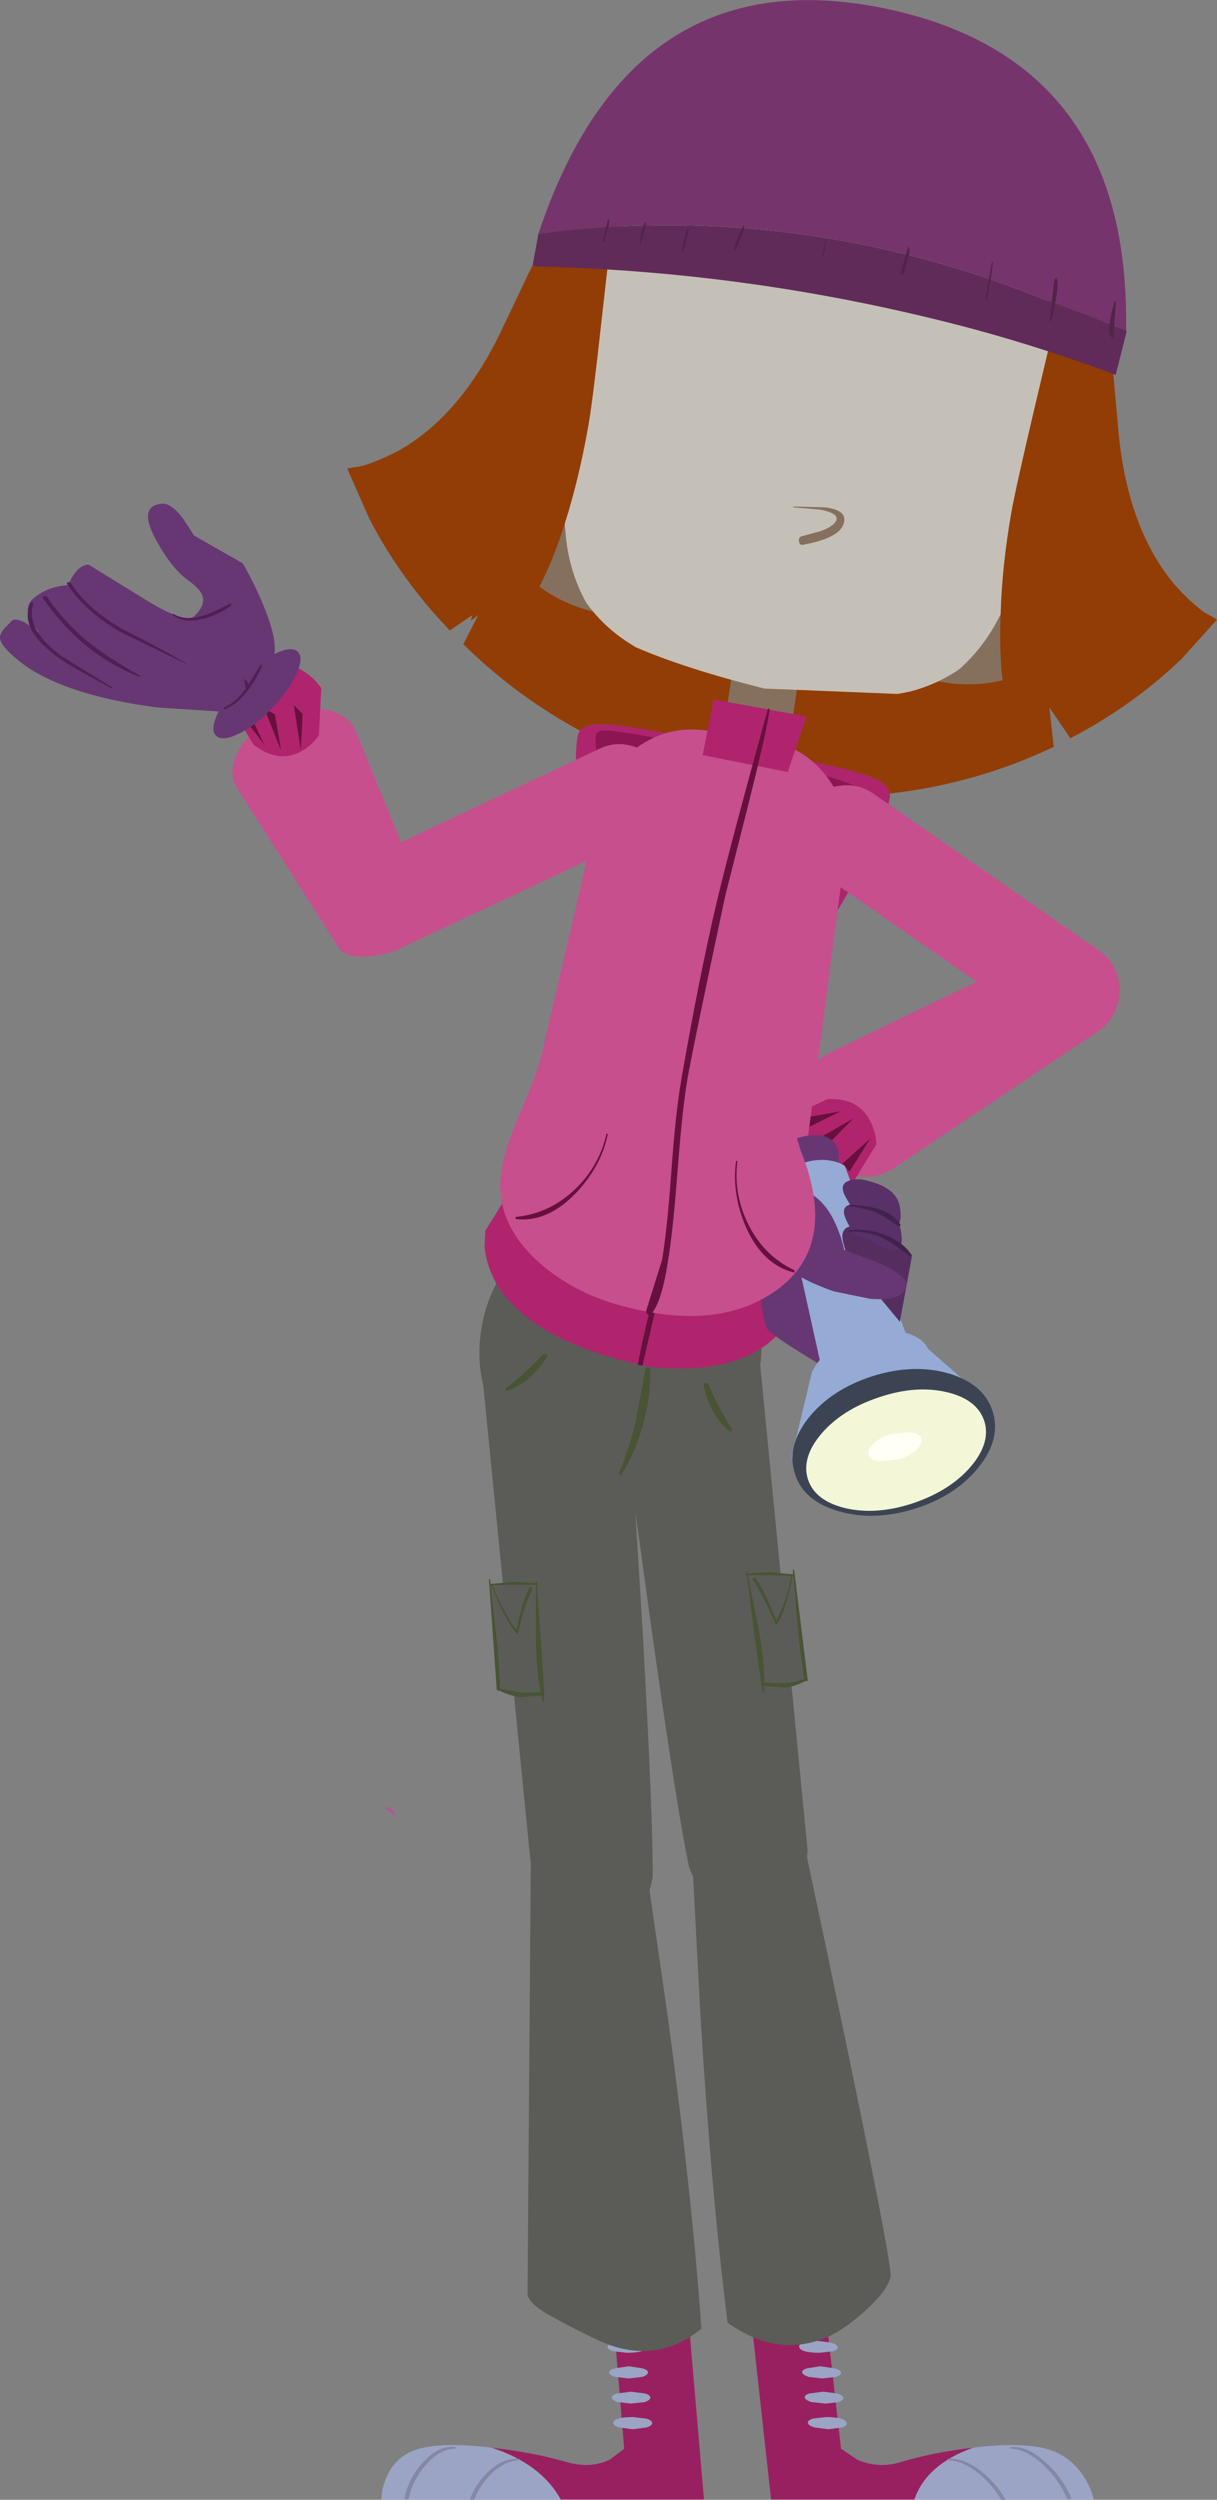 <?xml version="1.0" encoding="UTF-8" standalone="no"?>
<svg xmlns:xlink="http://www.w3.org/1999/xlink" height="482.15px" width="234.85px" xmlns="http://www.w3.org/2000/svg">
  <rect width="100%" height="100%" fill="#808080" stroke="none"/>
  <g transform="matrix(1.0, 0.0, 0.0, 1.0, -426.95, -449.0)">
    <path d="M641.8 521.25 L642.8 532.4 Q644.55 550.75 653.4 561.5 656.15 564.7 659.25 567.05 660.6 567.8 661.8 568.5 L654.95 576.1 Q645.5 585.15 633.5 591.4 L629.45 585.45 630.3 593.05 Q611.8 601.85 590.7 602.65 L574.45 602.1 574.4 602.3 571.15 601.7 568.6 601.3 568.65 601.15 Q559.7 599.0 551.5 595.8 531.15 587.85 516.35 573.25 L519.85 566.45 513.75 570.6 Q504.15 560.6 498.15 548.9 L493.95 539.35 496.95 538.85 Q500.65 537.7 504.45 535.6 516.45 528.5 524.15 511.8 L529.0 501.65 Q532.95 493.6 537.65 487.15 L638.45 504.65 Q640.6 512.25 641.8 521.25" fill="#923d06" fill-rule="evenodd" stroke="none"/>
    <path d="M614.8 921.1 Q605.8 924.25 603.4 931.1 L575.75 931.1 571.95 896.65 586.5 897.15 589.25 921.3 592.35 923.4 Q596.35 925.15 600.55 923.95 606.9 922.0 614.8 921.1" fill="#992060" fill-rule="evenodd" stroke="none"/>
    <path d="M628.8 921.3 Q633.6 922.6 636.3 927.0 637.65 929.2 638.0 931.1 L603.4 931.1 Q605.8 924.25 614.8 921.1 623.7 920.0 628.8 921.3" fill="#9ba4c5" fill-rule="evenodd" stroke="none"/>
    <path d="M588.6 901.65 Q588.7 902.2 587.7 902.5 L585.15 902.8 Q581.4 902.8 581.15 901.65 581.05 901.2 582.05 900.85 L584.65 900.5 587.4 900.85 Q588.5 901.2 588.6 901.65" fill="#9ba4c5" fill-rule="evenodd" stroke="none"/>
    <path d="M582.7 905.8 L585.2 905.4 588.0 905.8 Q589.15 906.1 589.25 906.6 589.35 907.05 588.3 907.45 L585.65 907.75 583.0 907.45 Q581.85 907.05 581.75 906.6 581.65 906.1 582.7 905.8" fill="#9ba4c5" fill-rule="evenodd" stroke="none"/>
    <path d="M583.15 910.65 L585.8 910.3 588.5 910.65 Q589.6 910.95 589.7 911.45 589.8 911.9 588.85 912.3 L586.25 912.6 583.5 912.3 Q582.35 911.9 582.25 911.45 582.15 910.95 583.15 910.65" fill="#9ba4c5" fill-rule="evenodd" stroke="none"/>
    <path d="M583.8 915.5 L586.3 915.2 Q590.1 915.2 590.35 916.35 590.45 916.85 589.45 917.2 L586.8 917.55 584.15 917.2 Q582.95 916.85 582.85 916.35 582.75 915.85 583.8 915.5" fill="#9ba4c5" fill-rule="evenodd" stroke="none"/>
    <path d="M620.15 931.15 Q618.7 928.6 616.25 926.45 613.0 923.65 610.0 923.55 L609.8 923.4 Q609.75 923.25 609.9 923.25 613.15 923.05 616.6 925.9 619.4 928.2 621.0 931.15 L620.15 931.15" fill="#8488a5" fill-rule="evenodd" stroke="none"/>
    <path d="M622.0 921.3 L621.85 921.15 621.95 920.95 Q625.2 920.7 628.7 923.9 631.9 926.75 633.55 930.55 633.75 930.95 633.4 931.05 633.0 931.2 632.8 930.8 631.35 927.35 628.35 924.5 625.05 921.4 622.0 921.3" fill="#8488a5" fill-rule="evenodd" stroke="none"/>
    <path d="M521.8 921.1 Q531.4 924.25 535.15 931.1 L562.8 931.1 559.85 896.65 545.4 897.15 547.4 921.3 544.65 923.4 Q541.0 925.15 536.55 923.95 529.9 922.0 521.8 921.1" fill="#992060" fill-rule="evenodd" stroke="none"/>
    <path d="M507.85 921.3 Q503.25 922.6 501.45 927.0 500.55 929.2 500.55 931.1 L535.15 931.1 Q531.4 924.25 521.8 921.1 512.7 920.0 507.85 921.3" fill="#9ba4c5" fill-rule="evenodd" stroke="none"/>
    <path d="M544.2 901.65 Q544.2 902.2 545.25 902.5 L547.9 902.8 Q551.65 902.8 551.65 901.65 551.65 901.2 550.6 900.85 L547.9 900.5 545.25 900.85 Q544.2 901.2 544.2 901.65" fill="#9ba4c5" fill-rule="evenodd" stroke="none"/>
    <path d="M550.9 905.8 L548.3 905.4 545.6 905.8 Q544.5 906.1 544.5 906.6 544.5 907.05 545.6 907.45 L548.3 907.75 550.9 907.45 Q552.0 907.05 552.0 906.6 552.0 906.1 550.9 905.8" fill="#9ba4c5" fill-rule="evenodd" stroke="none"/>
    <path d="M551.4 910.65 L548.7 910.3 546.05 910.65 Q545.0 910.95 545.0 911.45 545.0 911.9 546.05 912.3 L548.7 912.6 551.4 912.3 Q552.45 911.9 552.45 911.45 552.45 910.95 551.4 910.65" fill="#9ba4c5" fill-rule="evenodd" stroke="none"/>
    <path d="M551.7 915.5 L549.1 915.2 Q545.3 915.2 545.3 916.35 545.3 916.85 546.4 917.2 L549.1 917.55 551.7 917.2 Q552.8 916.85 552.8 916.35 552.8 915.85 551.7 915.5" fill="#9ba4c5" fill-rule="evenodd" stroke="none"/>
    <path d="M518.45 931.15 Q519.45 928.6 521.45 926.45 524.15 923.65 527.15 923.55 L527.3 923.4 527.15 923.25 Q523.85 923.05 521.0 925.9 518.65 928.2 517.6 931.15 L518.45 931.15" fill="#8488a5" fill-rule="evenodd" stroke="none"/>
    <path d="M514.75 921.3 L514.9 921.15 514.75 920.95 Q511.45 920.7 508.6 923.9 505.95 926.75 505.05 930.55 504.9 930.95 505.3 931.05 505.7 931.2 505.85 930.8 506.6 927.35 509.05 924.5 511.75 921.4 514.75 921.3" fill="#8488a5" fill-rule="evenodd" stroke="none"/>
    <path d="M538.4 591.1 Q538.8 588.0 545.65 588.85 551.75 589.5 565.3 592.35 L569.15 593.25 573.05 593.9 Q586.7 596.35 592.6 598.05 599.25 599.85 598.65 602.95 596.9 611.9 583.75 632.4 569.25 654.85 560.8 656.15 L558.25 656.0 Q556.9 655.8 555.85 655.2 548.4 650.8 542.4 624.3 536.95 600.15 538.4 591.1" fill="#ae256d" fill-rule="evenodd" stroke="none"/>
    <path d="M541.85 591.5 L541.95 590.75 Q542.1 590.05 543.3 589.9 545.45 589.7 559.25 592.4 574.15 595.35 583.8 597.95 592.95 600.45 593.4 601.6 L593.1 603.25 Q570.4 597.05 559.65 598.3 542.2 596.75 542.0 594.25 L541.85 591.5" fill="#8c1653" fill-rule="evenodd" stroke="none"/>
    <path d="M573.65 712.25 L582.75 805.4 Q583.05 808.45 580.3 811.55 577.55 814.65 573.65 816.0 563.55 819.5 559.9 809.0 557.6 798.2 552.55 762.25 L547.9 728.65 573.65 712.25" fill="#5b5c57" fill-rule="evenodd" stroke="none"/>
    <path d="M572.25 753.3 Q572.1 753.55 572.3 753.85 574.45 757.15 576.5 762.1 576.7 762.45 576.95 762.2 578.7 759.5 579.95 753.0 L580.05 753.0 580.8 762.35 Q581.35 768.35 582.1 772.8 579.6 773.65 577.8 773.65 L574.45 773.5 Q574.45 769.3 573.45 763.7 L571.3 752.85 Q576.7 752.8 579.65 753.0 578.3 758.9 576.75 761.45 574.35 755.4 572.65 753.25 L572.25 753.3 M571.25 752.5 L571.2 752.15 Q571.0 751.9 571.0 752.15 L571.05 752.5 570.8 752.55 570.85 752.8 571.1 752.85 572.45 763.7 573.8 773.45 573.8 773.6 573.85 773.85 574.1 775.2 574.3 775.45 574.4 775.3 574.4 774.15 578.4 774.5 Q580.55 774.25 582.3 773.25 L582.6 773.25 Q582.9 773.25 582.8 772.9 L580.2 751.8 580.05 751.7 579.95 751.8 580.0 752.65 575.45 752.25 571.25 752.5" fill="#485434" fill-rule="evenodd" stroke="none"/>
    <path d="M572.25 753.3 L572.65 753.25 Q574.35 755.4 576.75 761.45 578.3 758.9 579.65 753.0 576.7 752.8 571.3 752.85 L573.45 763.7 Q574.45 769.3 574.45 773.5 L577.8 773.65 Q579.6 773.65 582.1 772.8 581.35 768.35 580.8 762.35 L580.05 753.0 579.95 753.0 Q578.7 759.5 576.95 762.2 576.7 762.45 576.5 762.1 574.45 757.15 572.3 753.85 572.1 753.55 572.25 753.3" fill="#5b5c57" fill-rule="evenodd" stroke="none"/>
    <path d="M582.15 804.75 Q599.35 885.55 598.8 888.15 598.2 890.7 594.4 894.25 590.6 897.8 587.2 899.5 577.35 904.1 567.35 897.0 564.2 871.85 562.1 837.45 L560.55 808.0 Q561.75 803.05 565.15 800.15 571.65 794.35 582.15 804.75" fill="#5b5c57" fill-rule="evenodd" stroke="none"/>
    <path d="M520.0 714.1 L548.95 730.55 551.0 764.2 Q553.0 800.15 552.9 811.0 551.25 821.4 540.5 817.9 536.35 816.5 533.0 813.45 529.6 810.3 529.25 807.3 L520.0 714.1" fill="#5b5c57" fill-rule="evenodd" stroke="none"/>
    <path d="M530.35 754.35 L530.35 754.0 Q530.5 753.75 530.55 754.0 L530.55 754.35 530.8 754.4 530.8 754.65 530.55 754.7 531.35 765.55 531.95 775.3 532.0 775.45 532.0 775.7 Q531.9 776.4 531.95 777.05 L531.8 777.3 531.65 777.15 531.45 776.0 527.5 776.35 Q525.35 776.1 523.35 775.1 L523.1 775.1 Q522.8 775.1 522.8 774.75 L521.3 753.65 521.4 753.55 Q521.55 753.55 521.55 753.65 L521.65 754.5 526.15 754.1 530.35 754.35 M529.55 755.15 Q529.75 755.4 529.6 755.7 528.05 759.0 526.95 763.95 526.9 764.3 526.6 764.05 524.3 761.35 521.75 754.85 L521.65 754.85 522.75 764.2 Q523.4 770.2 523.45 774.65 L527.95 775.5 531.25 775.35 Q530.45 771.15 530.35 765.55 L530.35 754.7 Q525.0 754.65 522.05 754.85 524.55 760.75 526.6 763.3 527.85 757.25 529.15 755.1 L529.55 755.15" fill="#485434" fill-rule="evenodd" stroke="none"/>
    <path d="M529.55 755.15 L529.15 755.1 Q527.85 757.25 526.6 763.3 524.55 760.75 522.05 754.85 525.0 754.65 530.35 754.7 L530.35 765.55 Q530.45 771.15 531.25 775.35 L527.95 775.5 523.45 774.65 Q523.4 770.2 522.75 764.2 L521.65 754.85 521.75 754.85 Q524.3 761.35 526.6 764.05 526.9 764.3 526.95 763.95 528.05 759.0 529.6 755.7 529.75 755.4 529.55 755.15" fill="#5b5c57" fill-rule="evenodd" stroke="none"/>
    <path d="M519.9 704.95 Q521.8 693.95 530.85 687.6 539.85 681.15 550.7 683.1 561.7 685.05 568.45 693.7 575.35 702.5 573.5 713.3 571.05 729.75 561.55 734.8 554.4 738.5 541.5 736.2 530.65 734.25 524.3 725.15 518.0 715.95 519.9 704.95" fill="#5b5c57" fill-rule="evenodd" stroke="none"/>
    <path d="M551.55 712.95 Q551.6 712.65 552.0 712.7 552.3 712.7 552.4 713.0 552.6 718.2 551.05 723.7 549.55 729.3 546.8 733.45 L546.5 733.4 Q546.3 733.3 546.4 733.15 548.25 728.8 549.6 723.25 L551.55 712.95" fill="#485434" fill-rule="evenodd" stroke="none"/>
    <path d="M531.7 710.25 L532.3 710.2 Q532.7 710.4 532.5 710.7 529.6 715.5 524.85 717.3 L524.45 717.2 Q524.35 716.9 524.55 716.8 528.5 713.7 531.7 710.25" fill="#485434" fill-rule="evenodd" stroke="none"/>
    <path d="M563.65 716.0 Q563.5 715.7 563.05 715.75 562.65 715.85 562.75 716.25 563.85 721.75 567.7 725.05 567.9 725.25 568.1 725.05 L568.2 724.65 Q565.45 720.35 563.65 716.0" fill="#485434" fill-rule="evenodd" stroke="none"/>
    <path d="M529.4 805.9 Q537.9 795.5 545.55 801.3 549.45 804.2 551.65 809.15 L555.9 838.6 Q560.55 873.05 562.3 898.15 553.65 905.25 542.95 900.65 539.2 898.95 533.95 896.1 528.55 893.25 528.75 891.15 L529.4 805.9" fill="#5b5c57" fill-rule="evenodd" stroke="none"/>
    <path d="M501.25 797.75 Q501.1 797.6 501.3 797.6 502.65 797.45 503.25 799.0 L503.25 799.25 503.1 799.25 501.25 797.75" fill="#ae5798" fill-rule="evenodd" stroke="none"/>
    <path d="M639.55 647.45 L599.5 674.25 Q595.55 676.9 590.85 675.5 586.1 674.0 583.3 669.35 L582.95 668.7 Q580.5 663.8 581.8 658.9 583.05 654.0 587.25 651.95 L628.85 631.85 Q631.05 630.8 634.0 632.25 637.0 633.55 639.15 636.6 641.3 639.7 641.45 642.85 641.6 646.05 639.55 647.45" fill="#c74f8d" fill-rule="evenodd" stroke="none"/>
    <path d="M594.85 665.2 Q596.05 667.4 596.05 669.75 L591.4 677.35 587.55 678.15 Q583.25 678.4 580.55 675.4 577.75 672.45 577.5 668.5 L577.85 665.15 586.6 661.0 Q592.55 660.65 594.85 665.2" fill="#b0246d" fill-rule="evenodd" stroke="none"/>
    <path d="M589.5 673.45 L594.85 668.65 590.9 674.95 589.5 673.45 M582.5 666.65 L582.1 664.6 589.15 663.35 582.5 666.65 M586.35 670.1 L585.3 668.35 591.6 664.75 586.35 670.1" fill="#67103e" fill-rule="evenodd" stroke="none"/>
    <path d="M550.05 712.15 Q529.2 707.35 522.75 696.6 520.8 693.1 520.45 689.45 L520.6 686.4 528.15 674.2 578.3 694.8 579.5 702.2 Q578.7 705.4 574.8 708.4 567.1 714.2 551.9 712.6 L551.75 712.55 550.95 712.3 553.45 701.55 555.95 690.5 Q556.35 688.0 556.0 686.4 L555.7 686.35 552.95 699.2 Q550.85 707.6 550.05 712.15" fill="#b0246d" fill-rule="evenodd" stroke="none"/>
    <path d="M550.05 712.15 Q550.85 707.6 552.95 699.2 L555.7 686.35 556.0 686.4 Q556.35 688.0 555.95 690.5 L553.45 701.55 550.95 712.3 551.0 712.4 550.05 712.25 550.05 712.15" fill="#67103e" fill-rule="evenodd" stroke="none"/>
    <path d="M586.8 599.2 Q591.35 605.45 590.1 613.0 L580.65 685.3 Q579.4 692.55 572.35 696.65 565.6 700.5 557.75 699.25 L546.6 697.4 Q538.6 696.15 532.05 689.15 525.15 681.85 526.3 674.55 L542.45 605.2 Q543.6 597.65 549.85 593.2 556.0 588.75 563.6 589.95 L574.75 591.75 Q582.3 593.05 586.8 599.2" fill="#c74f8d" fill-rule="evenodd" stroke="none"/>
    <path d="M567.5 686.9 Q569.35 689.0 573.7 688.0 577.9 686.9 582.2 683.3 586.35 679.7 588.05 675.6 589.75 671.55 587.9 669.35 586.05 667.25 581.75 668.25 577.45 669.3 573.15 672.9 569.0 676.5 567.3 680.6 565.7 684.75 567.5 686.9" fill="#673773" fill-rule="evenodd" stroke="none"/>
    <path d="M572.0 681.95 Q573.7 703.75 575.05 705.4 576.45 707.1 590.15 715.15 L590.7 694.05 572.0 681.95" fill="#673773" fill-rule="evenodd" stroke="none"/>
    <path d="M577.7 677.7 L585.25 711.8 602.2 707.45 590.0 673.9 Q589.35 673.4 588.1 673.05 585.55 672.35 582.65 673.1 579.85 673.95 578.45 675.95 577.75 676.9 577.7 677.7" fill="#95aad5" fill-rule="evenodd" stroke="none"/>
    <path d="M597.15 720.3 Q601.9 718.8 604.6 715.7 607.25 712.65 606.3 709.75 605.35 706.95 601.4 706.0 597.45 705.0 592.75 706.45 588.0 708.0 585.35 711.05 582.65 714.15 583.65 717.0 584.6 719.85 588.55 720.8 592.5 721.85 597.15 720.3" fill="#95aad5" fill-rule="evenodd" stroke="none"/>
    <path d="M617.5 719.2 L603.7 707.1 583.7 713.35 579.7 730.05 617.5 719.2" fill="#95aad5" fill-rule="evenodd" stroke="none"/>
    <path d="M603.5 740.0 Q611.4 737.5 615.8 732.0 620.2 726.5 618.5 721.2 616.8 715.9 610.0 713.9 603.2 711.95 595.25 714.45 587.4 717.0 583.0 722.45 578.65 728.0 580.35 733.25 582.0 738.55 588.85 740.5 595.6 742.45 603.5 740.0" fill="#3c4454" fill-rule="evenodd" stroke="none"/>
    <path d="M603.4 738.85 Q610.45 736.4 614.35 731.8 618.25 727.15 616.85 722.95 615.35 718.75 609.35 717.45 603.45 716.15 596.45 718.55 589.4 720.9 585.4 725.6 581.5 730.25 582.9 734.45 584.35 738.6 590.35 739.95 596.35 741.25 603.4 738.85" fill="#f3f7d7" fill-rule="evenodd" stroke="none"/>
    <path d="M600.45 730.45 Q602.5 729.8 603.8 728.65 605.0 727.45 604.75 726.45 604.45 725.45 602.7 725.25 L598.85 725.6 Q596.8 726.2 595.55 727.4 594.3 728.6 594.55 729.6 594.95 730.6 596.65 730.9 L600.45 730.45" fill="#fffff5" fill-rule="evenodd" stroke="none"/>
    <path d="M602.9 691.45 L599.9 688.85 Q596.15 686.1 593.0 685.6 589.7 685.0 589.5 687.3 589.45 688.3 590.65 691.95 L600.6 703.95 602.9 691.45" fill="#552e5f" fill-rule="evenodd" stroke="none"/>
    <path d="M572.15 683.5 L579.75 693.9 Q580.9 695.55 587.75 698.05 L594.8 699.5 Q601.85 700.1 601.9 696.5 601.2 694.5 595.45 692.15 L589.85 690.1 Q589.5 688.2 588.55 685.9 586.7 681.25 583.5 679.3 580.3 677.35 575.9 680.2 573.7 681.65 572.15 683.5" fill="#673773" fill-rule="evenodd" stroke="none"/>
    <path d="M591.85 687.0 L598.9 690.25 600.1 690.1 Q601.35 689.35 600.8 686.4 600.25 683.25 596.2 681.8 592.55 680.5 590.55 681.5 589.25 682.15 590.2 684.2 590.7 685.4 591.85 687.0" fill="#593068" fill-rule="evenodd" stroke="none"/>
    <path d="M591.6 682.4 L598.7 685.65 599.95 685.5 Q601.1 684.8 600.6 681.8 600.1 678.65 595.9 677.2 592.3 675.9 590.4 676.9 589.0 677.6 590.0 679.65 L591.6 682.4" fill="#593068" fill-rule="evenodd" stroke="none"/>
    <path d="M590.7 686.3 Q590.55 686.55 590.7 686.55 594.05 686.35 597.1 687.7 599.1 688.7 602.65 691.35 L602.85 691.4 602.9 691.1 Q601.1 688.4 597.5 687.1 594.1 685.85 590.7 686.3" fill="#41224d" fill-rule="evenodd" stroke="none"/>
    <path d="M590.9 681.4 Q590.75 681.7 590.9 681.65 593.55 681.95 596.0 682.85 596.95 683.3 598.25 684.1 L600.4 685.55 600.6 685.55 600.75 685.25 Q598.5 681.55 590.9 681.4" fill="#41224d" fill-rule="evenodd" stroke="none"/>
    <path d="M563.0 652.6 Q572.8 651.55 576.15 656.9 578.3 660.3 581.45 670.9 588.85 689.15 576.8 697.85 565.7 705.8 547.65 701.05 538.7 698.85 531.95 693.35 524.2 686.95 523.5 678.95 523.2 673.55 526.45 665.7 530.85 655.6 531.4 652.65 L563.0 652.6" fill="#c74f8d" fill-rule="evenodd" stroke="none"/>
    <path d="M544.0 667.65 L544.25 667.7 Q543.0 673.95 538.05 679.15 532.65 684.75 526.65 684.15 526.4 684.15 526.45 683.95 526.4 683.7 526.65 683.7 532.95 683.05 537.85 678.45 542.55 674.0 544.0 667.65" fill="#67103e" fill-rule="evenodd" stroke="none"/>
    <path d="M578.9 594.2 L566.2 592.3 568.8 575.05 581.5 576.9 578.9 594.2" fill="#85705e" fill-rule="evenodd" stroke="none"/>
    <path d="M578.95 597.9 L562.55 594.65 564.65 583.9 582.6 587.2 578.95 597.9" fill="#b0246d" fill-rule="evenodd" stroke="none"/>
    <path d="M575.35 586.7 Q574.45 591.9 571.2 604.8 L566.9 621.8 Q560.65 651.15 559.6 657.15 558.6 663.1 557.7 674.9 556.8 686.7 555.8 692.6 554.5 700.8 552.35 702.7 551.95 702.6 551.8 702.4 551.6 702.25 551.7 701.65 L554.7 692.05 Q555.7 686.2 556.5 675.0 557.3 663.7 558.45 657.1 561.85 637.45 565.35 622.6 568.25 610.55 575.15 585.7 L575.45 585.75 575.35 586.7" fill="#67103e" fill-rule="evenodd" stroke="none"/>
    <path d="M569.25 672.95 L569.0 672.9 Q568.1 679.25 570.95 685.8 574.15 692.9 580.05 694.4 580.2 694.55 580.25 694.3 580.4 694.1 580.15 693.95 574.45 691.25 571.4 685.25 568.45 679.35 569.25 672.95" fill="#67103e" fill-rule="evenodd" stroke="none"/>
    <path d="M555.2 605.0 Q553.95 608.55 550.45 610.2 L502.55 632.7 495.15 632.9 Q491.7 631.5 490.25 628.3 488.55 624.85 489.85 621.2 491.15 617.65 494.6 616.05 L542.55 593.45 Q546.0 591.8 549.6 593.1 553.15 594.35 554.8 597.85 556.5 601.4 555.2 605.0" fill="#c74f8d" fill-rule="evenodd" stroke="none"/>
    <path d="M492.25 631.75 Q493.25 633.4 496.35 633.5 499.5 633.7 502.9 632.4 506.45 631.1 508.45 628.85 510.55 626.65 509.8 624.85 L495.65 590.15 Q494.25 586.75 489.85 585.9 485.3 585.05 480.4 587.3 L479.65 587.65 Q474.8 590.05 472.8 594.15 470.8 598.1 472.8 601.2 L492.25 631.75" fill="#c74f8d" fill-rule="evenodd" stroke="none"/>
    <path d="M486.3 579.0 Q482.8 576.35 478.85 577.3 474.9 578.2 472.5 581.25 L470.85 584.2 475.85 592.6 Q480.55 596.3 485.05 593.95 487.25 592.7 488.5 590.75 L488.95 581.75 Q488.0 580.25 486.3 579.0" fill="#b0246d" fill-rule="evenodd" stroke="none"/>
    <path d="M485.35 586.7 L483.65 585.0 485.0 593.65 485.35 586.7 M480.0 586.8 L477.9 585.55 481.2 593.75 480.0 586.8 M474.95 586.3 L472.6 585.7 477.95 592.6 474.95 586.3" fill="#67103e" fill-rule="evenodd" stroke="none"/>
    <path d="M472.55 586.45 L479.55 576.35 Q481.0 573.3 477.55 565.2 475.8 561.1 473.8 557.65 L464.4 552.3 462.4 549.2 Q460.05 546.0 458.2 546.15 453.5 546.6 457.0 553.0 459.9 558.45 463.15 560.85 465.6 562.6 466.0 563.9 466.65 565.65 464.5 567.8 462.7 569.55 453.95 564.0 L444.05 557.9 Q441.8 557.95 440.1 561.85 435.95 562.15 433.25 564.55 431.6 566.1 432.85 568.65 L434.45 570.95 432.05 569.25 Q429.6 567.85 428.9 569.1 427.05 570.75 426.95 571.85 426.8 573.65 431.75 577.35 440.25 583.25 457.3 585.45 L472.55 586.45" fill="#673773" fill-rule="evenodd" stroke="none"/>
    <path d="M484.4 574.7 Q483.2 573.55 480.0 575.1 476.8 576.65 473.6 580.0 470.4 583.35 468.95 586.6 467.45 589.85 468.7 590.95 469.9 592.05 473.05 590.5 476.25 589.0 479.45 585.6 482.7 582.25 484.15 579.05 485.6 575.85 484.4 574.7" fill="#673773" fill-rule="evenodd" stroke="none"/>
    <path d="M462.85 577.05 L462.9 577.0 Q458.85 574.5 450.7 570.4 443.75 566.45 440.55 561.35 L440.0 561.3 Q439.8 561.4 439.9 561.65 443.35 566.95 450.2 570.9 L462.85 577.05" fill="#511e5a" fill-rule="evenodd" stroke="none"/>
    <path d="M453.9 579.55 L454.0 579.35 Q448.0 576.0 443.95 572.8 439.2 568.85 435.95 564.0 L435.35 563.95 Q435.1 564.1 435.25 564.4 442.75 575.25 453.9 579.55" fill="#511e5a" fill-rule="evenodd" stroke="none"/>
    <path d="M448.65 581.85 L448.75 581.65 Q439.0 575.75 438.3 575.15 431.9 570.2 433.35 565.5 L433.25 565.15 432.9 565.25 Q430.5 570.0 437.6 575.4 440.0 577.25 448.65 581.85" fill="#511e5a" fill-rule="evenodd" stroke="none"/>
    <path d="M470.2 585.45 L470.15 585.7 Q470.25 585.85 470.35 585.8 474.4 584.25 477.55 577.4 477.35 577.1 477.25 577.25 L474.3 581.9 Q472.4 584.5 470.2 585.45" fill="#511e5a" fill-rule="evenodd" stroke="none"/>
    <path d="M474.5 582.35 Q474.55 582.55 474.65 582.35 475.45 581.3 474.35 580.1 L474.1 580.0 474.05 580.15 474.5 582.35" fill="#511e5a" fill-rule="evenodd" stroke="none"/>
    <path d="M460.35 567.35 L460.2 567.5 Q462.1 569.25 466.0 568.4 469.25 567.6 471.6 565.75 L471.6 565.5 471.35 565.4 Q467.9 567.25 465.95 567.8 462.4 568.8 460.35 567.35" fill="#511e5a" fill-rule="evenodd" stroke="none"/>
    <path d="M631.3 544.0 L626.1 545.15 Q619.9 548.2 615.45 557.35 L605.5 579.8 Q616.7 583.0 627.45 577.65 638.15 572.25 639.8 562.7 641.35 553.9 638.5 548.95 636.15 544.85 631.3 544.0" fill="#85705e" fill-rule="evenodd" stroke="none"/>
    <path d="M534.05 525.1 L538.55 528.05 Q543.35 533.0 544.5 543.15 L546.25 567.7 Q534.65 566.8 526.4 558.05 518.1 549.35 519.75 539.8 521.3 531.0 525.65 527.25 529.2 524.25 534.05 525.1" fill="#85705e" fill-rule="evenodd" stroke="none"/>
    <path d="M606.95 478.05 Q614.2 479.35 619.3 484.0 632.05 498.6 631.15 518.5 L630.9 522.05 Q630.3 530.1 628.45 538.2 L628.1 539.55 628.2 539.55 627.45 541.85 Q627.45 542.5 627.05 543.25 L626.95 543.5 623.85 556.85 Q622.85 561.1 621.15 565.15 L620.05 567.45 Q617.05 573.65 612.1 578.05 607.75 581.05 602.5 582.4 L600.2 582.85 574.3 581.8 574.25 581.75 Q559.1 577.95 549.55 573.8 L547.6 572.55 Q543.1 569.5 540.05 565.2 536.8 559.3 536.15 552.45 L535.9 549.9 Q535.6 545.55 536.15 541.2 L536.15 541.1 537.7 527.55 537.7 527.3 Q537.6 526.45 537.8 525.8 L537.9 523.4 537.95 523.4 538.15 522.05 Q539.1 513.8 541.25 506.0 L542.2 502.65 Q548.0 483.55 565.0 474.25 571.3 471.7 578.5 473.0 581.7 473.55 585.15 474.95 L583.85 481.4 587.2 482.0 588.25 476.3 592.45 477.0 592.5 477.05 596.7 477.85 595.75 483.55 599.1 484.15 600.1 477.6 606.95 478.05" fill="#c5c0b7" fill-rule="evenodd" stroke="none"/>
    <path d="M633.0 505.4 Q635.6 508.3 638.2 516.1 645.1 536.5 641.75 555.75 640.85 560.7 637.6 570.55 L635.9 575.35 Q631.6 588.05 631.6 579.3 L621.75 587.3 Q620.85 583.8 620.25 578.75 619.8 573.35 620.05 567.45 620.3 558.25 622.1 547.9 622.95 543.1 626.75 527.0 L630.35 511.8 629.9 509.05 629.35 507.0 Q630.15 502.45 633.0 505.4 M544.9 494.25 L543.15 509.8 Q541.35 526.25 540.5 531.05 538.45 542.7 535.2 552.25 533.65 556.75 531.8 560.65 528.9 566.85 528.1 560.75 L517.8 568.75 518.35 566.6 518.6 552.1 518.65 549.3 Q518.8 537.15 519.75 531.65 523.1 512.4 536.25 495.6 541.3 489.15 544.65 487.35 548.25 485.55 547.45 490.1 L546.25 491.85 Q545.05 493.5 544.9 494.25" fill="#923d06" fill-rule="evenodd" stroke="none"/>
    <path d="M588.15 549.7 Q589.3 548.1 585.25 547.3 L580.05 546.85 Q579.9 546.85 580.1 546.7 L586.05 546.85 Q590.5 547.35 589.8 549.85 589.1 552.75 582.05 554.05 581.2 554.25 581.15 553.45 580.95 552.75 581.6 552.45 L585.1 551.5 Q587.3 550.8 588.15 549.7" fill="#85705e" fill-rule="evenodd" stroke="none"/>
    <path d="M633.2 511.6 L633.75 509.35 634.05 509.45 633.5 516.6 Q632.65 516.15 632.75 514.05 L633.2 511.6 M622.45 509.05 Q621.95 512.0 621.45 513.35 L621.25 513.35 622.1 505.6 Q622.25 504.9 622.55 504.8 623.05 505.65 622.45 509.05 M578.15 497.65 L577.6 500.85 577.4 500.8 577.95 497.6 578.15 497.65 M562.35 495.3 L561.55 497.35 560.55 499.65 560.35 499.6 560.6 498.25 Q561.7 495.55 562.15 494.75 L562.35 494.8 562.35 495.3 M610.1 501.8 L610.3 501.85 Q610.0 505.0 609.15 508.9 L608.85 508.9 610.1 501.8 M594.0 498.9 L594.2 498.95 594.15 500.2 593.1 504.1 Q592.6 504.45 592.45 504.25 593.3 500.65 594.0 498.9 M543.3 494.75 L542.35 498.3 542.1 498.25 542.55 495.75 543.1 494.2 543.35 494.25 543.3 494.75 M551.55 495.95 L550.6 499.65 550.3 499.7 Q550.8 496.7 551.35 495.35 L551.6 495.4 551.55 495.95 M536.2 494.6 L535.3 497.85 535.0 497.9 536.05 493.55 536.25 493.6 536.2 494.6" fill="#51244a" fill-rule="evenodd" stroke="none"/>
    <path d="M644.3 513.05 L644.3 513.2 644.3 513.05 M530.55 500.4 L529.7 500.3 529.75 500.1 530.55 500.4 M530.85 494.1 Q548.7 440.45 597.8 450.65 645.15 460.55 644.25 512.75 L636.9 509.9 620.15 503.6 Q576.35 488.15 530.85 494.1" fill="#76346c" fill-rule="evenodd" stroke="none"/>
    <path d="M644.25 512.75 L644.35 512.75 644.3 513.05 644.3 513.2 642.25 521.3 Q628.85 516.3 615.1 512.55 573.5 501.4 530.55 500.4 L529.75 500.1 530.85 494.1 Q576.35 488.15 620.15 503.6 L636.9 509.9 644.25 512.75" fill="#602b58" fill-rule="evenodd" stroke="none"/>
    <path d="M641.45 509.35 L642.0 507.1 642.3 507.2 641.75 514.35 Q640.9 513.9 641.0 511.8 L641.45 509.35 M630.7 506.8 Q630.2 509.75 629.7 511.1 L629.5 511.1 630.35 503.35 Q630.5 502.65 630.8 502.55 631.3 503.4 630.7 506.8 M586.4 495.4 L585.85 498.6 585.65 498.55 586.2 495.35 586.4 495.4 M570.6 493.05 L569.8 495.1 568.8 497.4 568.6 497.35 568.85 496.0 570.4 492.5 570.6 492.55 570.6 493.05 M618.35 499.55 L618.55 499.6 Q618.25 502.75 617.4 506.65 L617.1 506.65 618.35 499.55 M602.25 496.65 L602.45 496.7 602.4 497.95 601.35 501.85 600.7 502.0 Q601.55 498.4 602.25 496.65 M551.55 492.5 L550.6 496.05 550.35 496.0 550.8 493.5 551.35 491.95 551.6 492.0 551.55 492.5 M559.8 493.7 L558.85 497.4 558.55 497.45 Q559.05 494.45 559.6 493.1 L559.85 493.15 559.8 493.7 M544.45 492.35 L543.55 495.6 543.25 495.65 544.3 491.3 544.5 491.35 544.45 492.35" fill="#51244a" fill-rule="evenodd" stroke="none"/>
    <path d="M588.65 600.6 Q592.45 599.95 595.6 602.15 L639.1 632.4 Q642.4 634.75 642.95 638.75 643.4 642.2 641.4 645.3 639.2 648.4 635.5 649.0 631.7 649.7 628.6 647.55 L585.1 617.3 Q582.0 615.1 581.3 611.3 580.65 607.6 582.8 604.4 584.95 601.25 588.65 600.6" fill="#c74f8d" fill-rule="evenodd" stroke="none"/>
  </g>
</svg>
